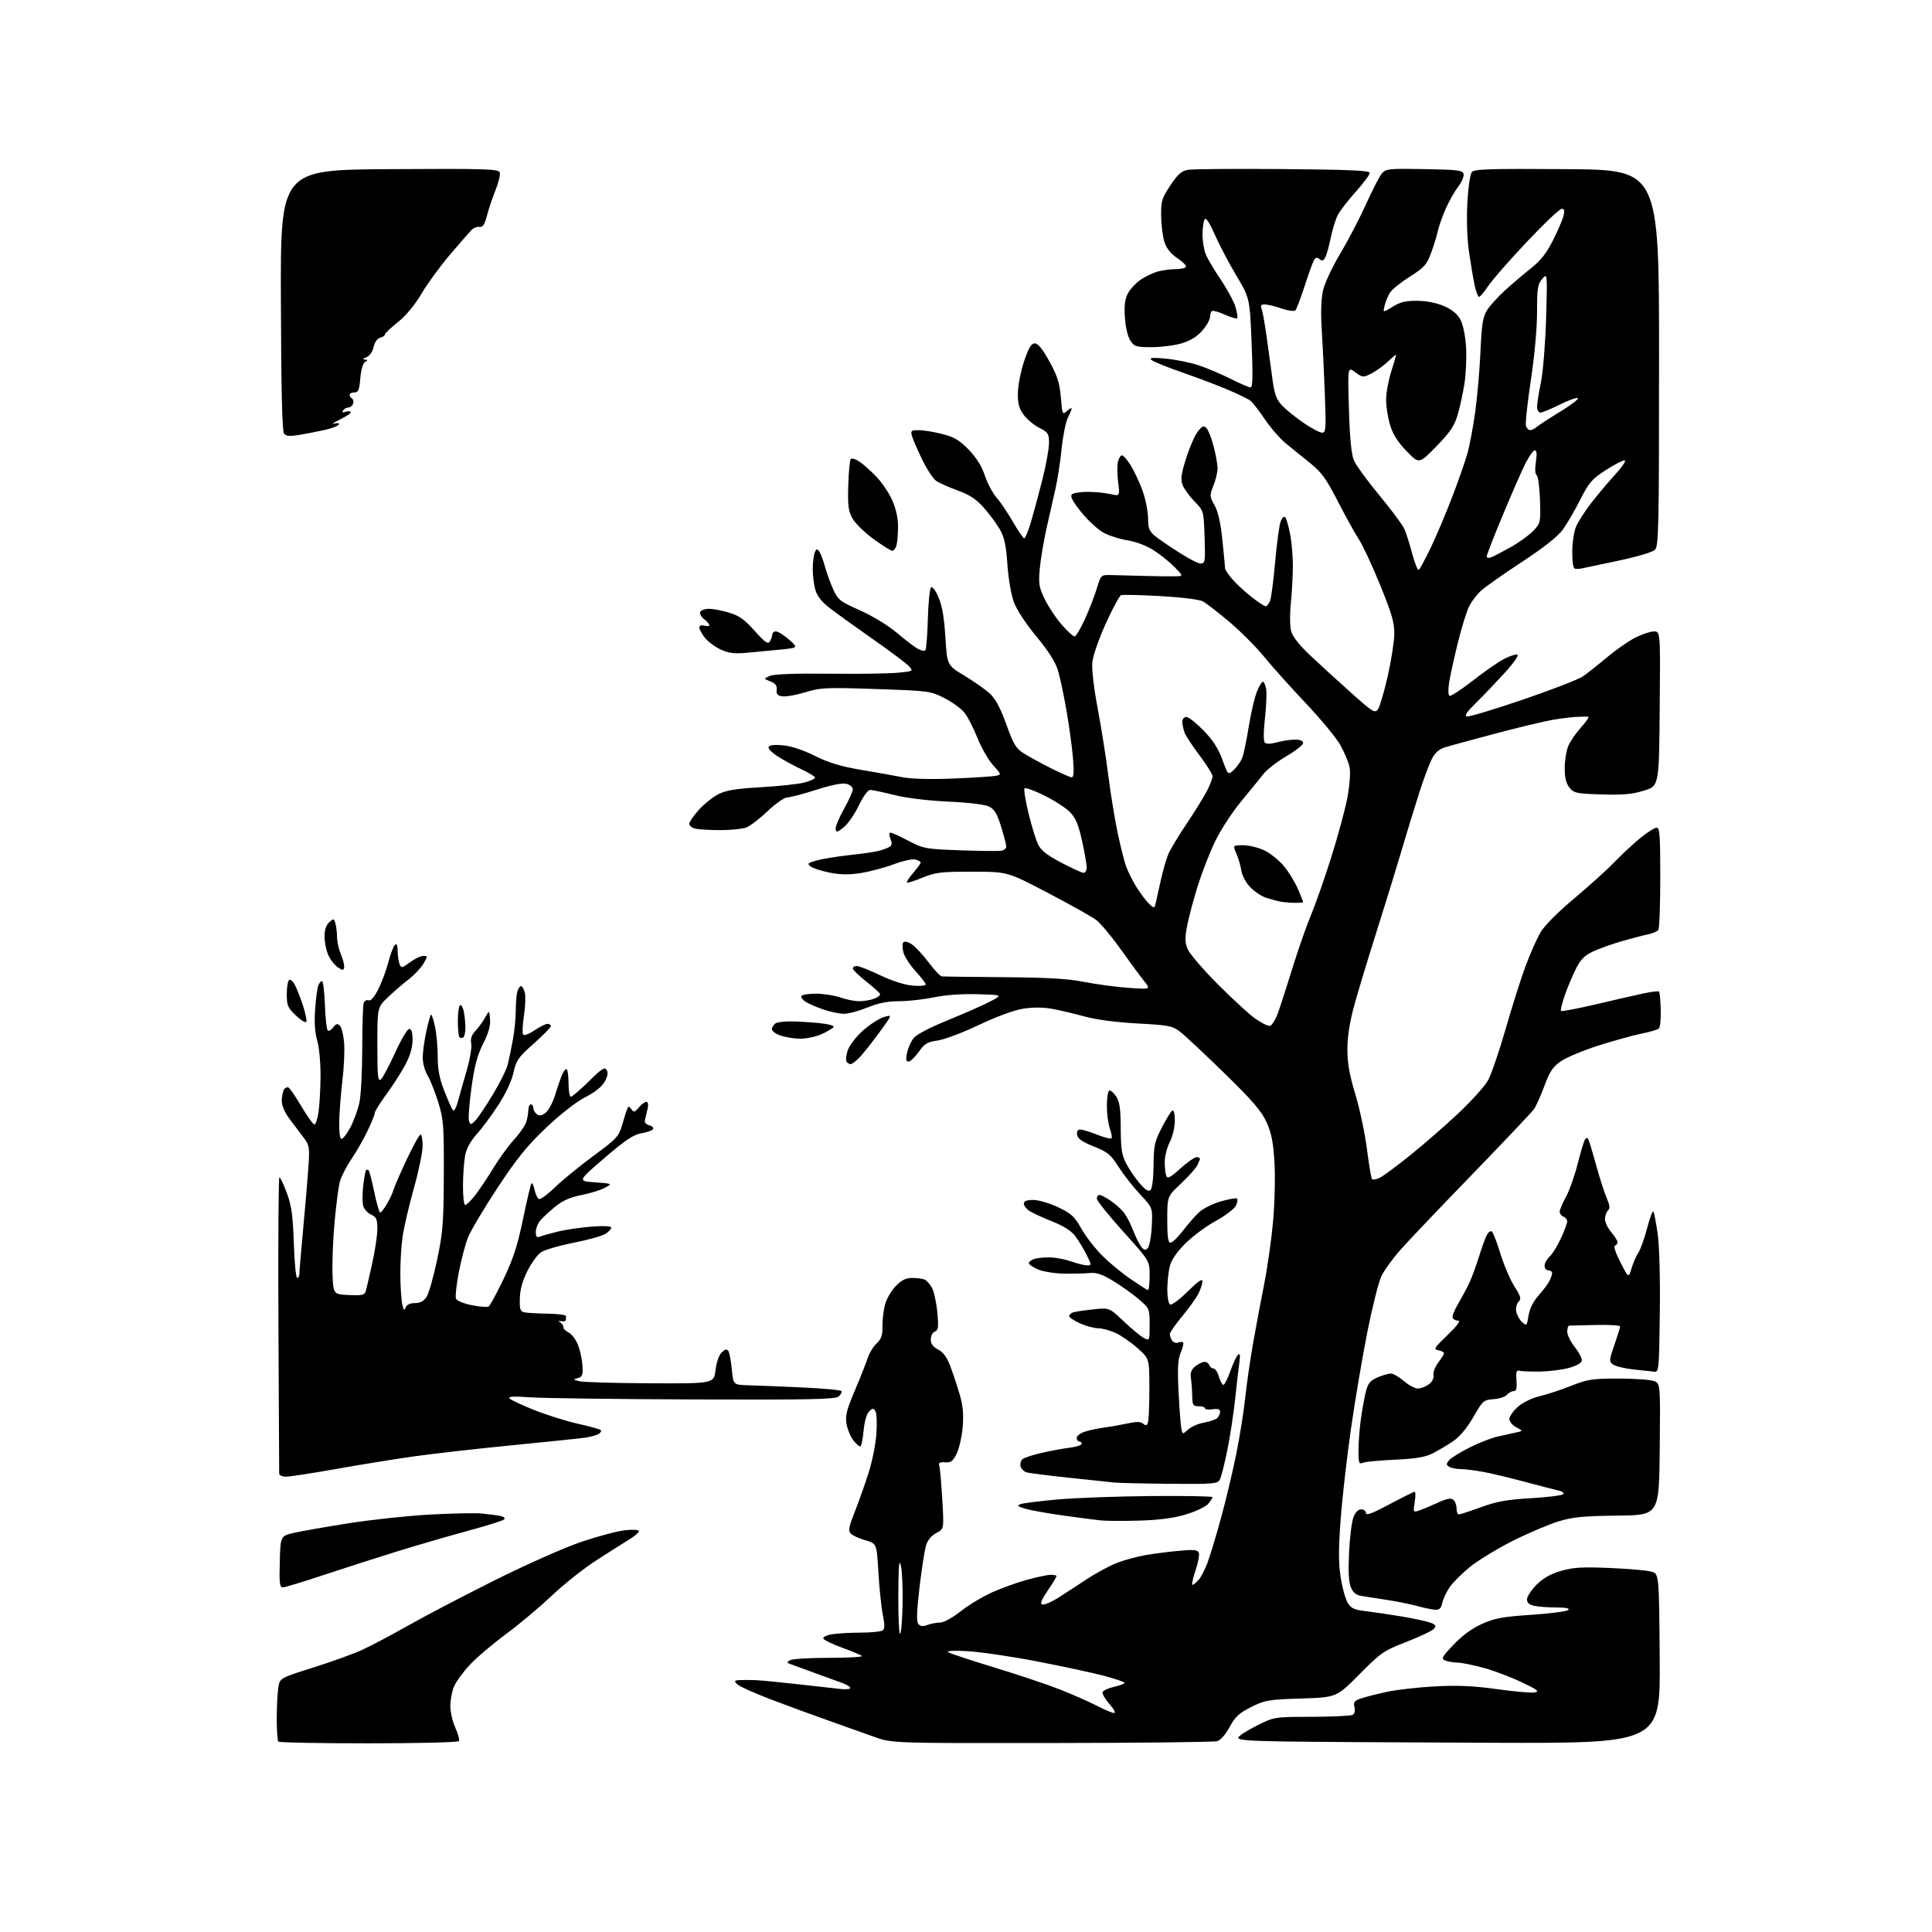 <?xml version="1.0" encoding="UTF-8" standalone="no"?>
<svg 
  version="1.1" 
  xmlns="http://www.w3.org/2000/svg" 
  xmlns:xlink="http://www.w3.org/1999/xlink" 
  xmlns:svg="http://www.w3.org/2000/svg"
  xmlns:rdf="http://www.w3.org/1999/02/22-rdf-syntax-ns#"
  xmlns:cc="http://creativecommons.org/ns#"
  xmlns:dc="http://purl.org/dc/elements/1.1/"
  viewBox="0 0 768 768"
  width="768"
  height="768"
>
<style>svg {background-color: white; }</style>"
<path stroke="none" fill="black" fill-rule="evenodd" d="M146.61,693.00C127.21,693.00 111.03,692.70 110.67,692.33C110.30,691.97 110.00,687.80 110.01,683.08C110.02,678.36 110.30,672.83 110.64,670.78C111.25,667.06 111.25,667.06 124.38,662.92C131.59,660.65 140.29,657.52 143.71,655.97C147.13,654.43 155.49,650.01 162.29,646.16C169.09,642.31 184.74,634.13 197.08,627.98C209.84,621.62 224.61,615.09 231.36,612.82C237.89,610.63 245.65,608.58 248.61,608.28C251.70,607.96 254.00,608.12 254.00,608.66C254.00,609.18 252.20,610.70 249.99,612.05C247.78,613.40 241.93,617.11 236.98,620.31C232.03,623.50 224.05,629.84 219.24,634.39C214.43,638.95 206.22,645.83 201.00,649.68C195.78,653.54 189.34,659.02 186.69,661.87C184.04,664.71 181.23,668.59 180.44,670.49C179.65,672.38 179.01,675.86 179.02,678.22C179.03,680.57 179.93,684.46 181.02,686.85C182.10,689.24 182.74,691.61 182.44,692.10C182.13,692.61 166.40,693.00 146.61,693.00zM418.00,692.88C354.50,692.96 354.50,692.96 347.50,690.42C343.65,689.03 335.55,686.14 329.50,684.01C323.45,681.88 313.13,678.10 306.57,675.60C300.00,673.10 293.94,670.37 293.10,669.53C291.73,668.16 291.82,667.99 294.04,667.86C295.39,667.78 298.30,667.80 300.50,667.89C302.70,667.99 310.35,668.73 317.50,669.54C324.65,670.35 332.19,671.19 334.25,671.41C336.31,671.63 338.00,671.45 338.00,671.00C338.00,670.56 336.76,669.74 335.25,669.18C333.74,668.63 328.68,666.78 324.00,665.08C319.32,663.37 314.84,661.73 314.03,661.43C312.73,660.96 312.73,660.78 314.03,659.96C314.84,659.45 321.76,659.02 329.42,659.02C337.07,659.01 343.01,658.68 342.61,658.28C342.22,657.88 338.68,656.40 334.76,654.98C330.84,653.56 327.47,651.92 327.28,651.34C327.08,650.75 328.63,649.99 330.71,649.65C332.80,649.30 337.88,649.01 342.00,649.00C346.12,648.98 350.07,648.61 350.76,648.17C351.74,647.55 351.78,646.17 350.94,641.94C350.34,638.95 349.55,631.34 349.18,625.04C348.50,613.58 348.50,613.58 344.04,612.29C341.58,611.58 338.97,610.40 338.23,609.66C337.11,608.54 337.37,607.11 339.81,600.91C341.41,596.83 343.87,589.90 345.27,585.50C346.68,581.10 348.07,574.12 348.38,570.00C348.68,565.88 348.51,561.83 348.00,561.00C347.18,559.68 346.88,559.69 345.45,561.12C344.48,562.09 343.61,565.19 343.28,568.87C342.97,572.24 342.37,575.00 341.93,575.00C341.50,575.00 340.25,573.86 339.16,572.47C338.06,571.08 336.87,568.18 336.50,566.03C335.96,562.80 336.54,560.47 339.79,552.81C341.96,547.69 344.26,541.88 344.90,539.90C345.54,537.92 347.14,535.27 348.47,534.03C350.38,532.24 350.87,530.79 350.80,527.13C350.76,524.58 351.23,520.68 351.85,518.46C352.46,516.23 354.38,512.97 356.10,511.21C358.38,508.88 360.14,508.00 362.54,508.00C364.35,508.00 366.56,508.28 367.46,508.62C368.35,508.96 369.73,510.50 370.52,512.04C371.32,513.59 372.26,517.96 372.61,521.77C373.16,527.62 373.01,528.78 371.63,529.31C370.72,529.66 370.00,531.05 370.00,532.44C370.00,534.20 370.87,535.40 372.92,536.46C375.00,537.53 376.43,539.52 377.85,543.32C378.95,546.26 380.61,551.31 381.55,554.53C382.78,558.76 383.10,562.31 382.68,567.26C382.37,571.03 381.29,575.78 380.30,577.81C378.81,580.87 378.02,581.47 375.70,581.30C373.49,581.15 373.01,581.47 373.40,582.80C373.67,583.74 374.20,589.75 374.58,596.16C375.26,607.81 375.26,607.81 372.21,609.39C370.32,610.37 368.78,612.20 368.14,614.23C367.58,616.03 366.41,623.52 365.54,630.87C364.39,640.63 364.26,644.60 365.06,645.57C365.85,646.53 366.84,646.63 368.64,645.95C370.01,645.43 372.26,645.00 373.65,645.00C375.12,645.00 378.54,643.14 381.83,640.55C384.95,638.10 390.50,634.74 394.17,633.07C397.84,631.41 404.14,629.14 408.15,628.02C412.17,626.91 416.48,626.00 417.73,626.00C418.98,626.00 420.00,626.24 420.00,626.54C420.00,626.84 418.42,629.42 416.48,632.29C413.86,636.17 413.33,637.58 414.41,637.81C415.20,637.98 417.80,636.91 420.18,635.43C422.55,633.95 427.74,630.58 431.70,627.96C435.65,625.33 441.32,622.27 444.29,621.16C447.26,620.05 452.35,618.69 455.59,618.14C458.84,617.58 464.76,616.83 468.74,616.46C474.63,615.92 476.09,616.07 476.55,617.27C476.86,618.08 476.26,621.27 475.21,624.37C474.17,627.47 473.62,630.00 474.00,630.00C474.38,630.00 475.46,629.15 476.40,628.11C477.34,627.07 478.94,624.04 479.95,621.36C480.96,618.69 483.39,610.65 485.35,603.50C487.31,596.35 490.05,584.88 491.43,578.00C492.81,571.12 494.42,561.00 495.01,555.50C495.60,550.00 497.00,540.33 498.11,534.00C499.22,527.67 501.21,517.10 502.52,510.50C503.83,503.90 505.43,492.65 506.07,485.50C506.72,478.35 506.96,467.82 506.62,462.09C506.14,454.02 505.43,450.42 503.47,446.09C501.47,441.68 497.93,437.56 486.72,426.62C478.90,418.99 470.98,411.58 469.13,410.16C466.04,407.79 464.65,407.52 452.13,406.84C443.54,406.37 435.73,405.33 431.00,404.03C426.88,402.89 421.03,401.52 418.02,400.99C414.52,400.38 410.39,400.38 406.60,400.99C403.05,401.56 395.98,404.17 389.08,407.46C382.71,410.49 375.35,413.27 372.71,413.63C368.64,414.18 367.52,414.85 365.21,418.12C363.72,420.23 361.90,421.97 361.17,421.98C360.20,421.99 360.02,421.12 360.50,418.75C360.86,416.96 361.95,414.38 362.92,413.00C364.12,411.31 368.72,408.85 377.09,405.42C383.92,402.63 391.52,399.25 394.00,397.92C398.50,395.50 398.50,395.50 388.58,395.21C382.43,395.03 375.84,395.51 371.22,396.46C367.13,397.31 360.90,398.00 357.37,398.00C352.84,398.00 349.16,398.73 344.81,400.50C341.42,401.88 337.24,403.00 335.51,403.00C333.77,403.00 330.14,402.25 327.43,401.34C324.72,400.42 321.49,399.02 320.26,398.23C319.03,397.43 318.26,396.38 318.57,395.89C318.87,395.40 321.51,395.00 324.43,395.00C327.36,395.00 331.66,395.68 334.00,396.50C336.34,397.33 339.74,398.00 341.56,398.00C343.38,398.00 346.06,397.55 347.52,396.99C348.97,396.44 350.01,395.59 349.83,395.10C349.65,394.62 347.14,392.36 344.25,390.09C341.36,387.81 339.00,385.51 339.00,384.98C339.00,384.44 339.72,384.00 340.60,384.00C341.47,384.00 345.64,385.65 349.85,387.66C354.52,389.90 359.54,391.51 362.75,391.79C365.64,392.04 368.00,391.85 368.00,391.37C368.00,390.89 366.20,388.53 363.99,386.12C361.79,383.71 359.60,380.33 359.13,378.62C358.66,376.90 358.64,375.10 359.09,374.60C359.56,374.08 360.96,374.40 362.42,375.35C363.81,376.26 366.81,379.48 369.09,382.50C371.37,385.53 373.75,388.06 374.37,388.13C374.99,388.21 386.07,388.35 399.00,388.45C416.50,388.58 424.67,389.06 431.00,390.33C435.68,391.26 443.55,392.32 448.50,392.68C457.50,393.33 457.50,393.33 454.74,389.91C453.23,388.04 449.03,382.33 445.41,377.24C441.79,372.14 437.41,366.92 435.67,365.64C433.92,364.35 425.30,359.52 416.50,354.91C400.50,346.52 400.50,346.52 386.50,346.51C374.02,346.50 371.87,346.76 366.71,348.88C363.53,350.19 360.74,351.07 360.51,350.84C360.27,350.61 361.41,348.86 363.04,346.96C364.67,345.06 366.00,343.21 366.00,342.87C366.00,342.52 365.04,341.98 363.87,341.68C362.69,341.37 358.82,342.22 355.25,343.56C351.68,344.90 345.85,346.46 342.29,347.03C337.63,347.78 334.18,347.74 329.93,346.91C326.69,346.27 323.26,345.18 322.30,344.48C320.76,343.35 321.00,343.09 324.54,342.07C326.72,341.44 332.47,340.49 337.32,339.96C342.18,339.43 347.35,338.71 348.82,338.36C350.30,338.01 352.27,337.33 353.22,336.84C354.58,336.15 354.74,335.45 353.99,333.48C353.39,331.91 353.40,331.00 354.01,331.00C354.54,331.00 357.76,332.46 361.16,334.25C367.12,337.37 367.91,337.51 381.93,338.02C389.94,338.30 397.29,338.37 398.25,338.15C399.21,337.94 400.00,337.19 400.00,336.49C400.00,335.79 399.08,332.24 397.96,328.61C396.39,323.52 395.31,321.70 393.21,320.64C391.56,319.81 385.24,319.03 377.00,318.65C368.83,318.28 360.34,317.24 355.50,316.03C351.10,314.93 346.80,314.02 345.93,314.01C345.00,314.00 343.20,316.45 341.45,320.11C339.84,323.47 337.17,327.36 335.51,328.76C333.00,330.87 332.45,331.03 332.18,329.68C332.01,328.79 333.47,325.19 335.43,321.69C337.39,318.18 339.00,314.61 339.00,313.76C339.00,312.91 337.85,311.93 336.45,311.58C334.83,311.17 330.46,312.04 324.44,313.97C319.23,315.64 314.05,317.00 312.91,317.00C311.78,317.00 308.28,319.45 305.15,322.44C302.01,325.43 298.19,328.36 296.66,328.94C295.12,329.52 290.41,329.99 286.18,329.99C281.96,329.98 277.49,329.70 276.25,329.37C275.01,329.04 274.00,328.18 274.00,327.46C274.00,326.75 275.69,324.28 277.75,321.98C279.81,319.68 283.30,316.87 285.50,315.74C288.61,314.14 292.40,313.52 302.55,312.93C309.73,312.52 317.49,311.68 319.80,311.05C322.11,310.43 324.00,309.57 324.00,309.13C324.00,308.70 321.67,307.25 318.81,305.92C315.96,304.59 311.66,302.26 309.26,300.74C306.69,299.11 305.18,297.52 305.58,296.86C306.02,296.16 308.18,295.95 311.49,296.29C314.62,296.61 319.61,298.29 323.97,300.49C329.37,303.20 334.11,304.63 342.37,306.04C348.49,307.07 355.98,308.41 359.00,309.00C362.34,309.65 370.19,309.84 379.00,309.48C386.98,309.15 394.55,308.67 395.83,308.40C398.15,307.92 398.14,307.90 394.77,304.17C392.90,302.10 390.13,297.28 388.60,293.46C387.08,289.63 384.80,285.14 383.53,283.47C382.27,281.81 378.65,279.14 375.49,277.54C369.84,274.68 369.32,274.61 348.19,273.90C328.36,273.23 326.14,273.33 320.26,275.15C316.75,276.23 312.66,276.98 311.19,276.81C309.06,276.56 308.55,276.03 308.74,274.22C308.92,272.55 308.26,271.66 306.24,270.87C303.50,269.79 303.50,269.79 306.00,268.69C307.63,267.97 315.83,267.66 329.50,267.81C341.05,267.94 353.35,267.77 356.83,267.43C363.05,266.83 363.12,266.79 361.36,264.85C360.38,263.76 353.98,258.96 347.15,254.19C340.31,249.41 332.56,243.82 329.91,241.77C326.51,239.13 324.80,236.93 324.06,234.27C323.48,232.20 323.04,228.47 323.08,226.00C323.11,223.53 323.47,220.67 323.87,219.65C324.46,218.16 324.79,218.06 325.62,219.15C326.19,219.89 327.19,222.53 327.86,225.00C328.53,227.47 330.01,231.59 331.16,234.15C333.11,238.49 333.81,239.04 341.87,242.63C346.90,244.87 353.03,248.61 356.56,251.59C359.89,254.41 363.64,257.27 364.89,257.94C366.15,258.61 367.47,258.86 367.84,258.50C368.20,258.14 368.65,252.59 368.83,246.17C369.01,239.75 369.56,234.08 370.06,233.57C370.60,233.01 371.78,234.50 373.02,237.32C374.49,240.64 375.30,245.27 375.80,253.23C376.50,264.47 376.50,264.47 383.50,268.67C387.35,270.99 391.91,274.22 393.64,275.86C395.78,277.89 397.82,281.76 400.06,288.02C402.88,295.89 403.86,297.52 406.97,299.48C408.97,300.74 413.83,303.40 417.78,305.39C421.72,307.37 425.45,309.00 426.06,309.00C426.83,309.00 426.97,306.66 426.52,301.25C426.16,296.99 425.01,288.55 423.96,282.50C422.91,276.45 421.38,269.25 420.55,266.50C419.52,263.11 416.79,258.79 412.03,253.07C407.95,248.18 404.20,242.48 403.08,239.48C401.96,236.49 400.86,230.14 400.46,224.40C399.94,216.79 399.25,213.58 397.49,210.50C396.23,208.30 393.38,204.43 391.15,201.90C388.12,198.46 385.51,196.73 380.80,195.01C377.33,193.75 373.49,192.05 372.25,191.24C371.01,190.43 368.45,186.56 366.56,182.63C364.67,178.71 362.84,174.49 362.50,173.25C361.93,171.24 362.22,171.00 365.22,171.00C367.07,171.00 371.26,171.68 374.54,172.52C379.35,173.74 381.39,174.95 385.09,178.77C388.15,181.94 390.28,185.34 391.48,189.01C392.48,192.03 394.57,195.97 396.13,197.77C397.69,199.56 400.65,203.95 402.70,207.52C404.75,211.08 406.76,214.00 407.17,214.00C407.58,214.00 408.81,210.96 409.90,207.25C410.99,203.54 413.04,195.92 414.44,190.32C415.85,184.72 417.00,178.32 417.00,176.09C417.00,172.39 416.66,171.87 413.08,170.04C410.93,168.94 408.12,166.57 406.83,164.77C405.01,162.21 404.53,160.30 404.63,156.00C404.70,152.97 405.83,147.35 407.13,143.50C408.93,138.20 409.95,136.50 411.36,136.50C412.63,136.50 414.46,138.77 417.16,143.68C420.33,149.45 421.22,152.24 421.70,157.95C422.27,164.78 422.36,164.98 424.15,163.37C425.17,162.44 426.00,162.01 426.00,162.39C426.00,162.78 425.32,164.41 424.50,166.01C423.67,167.60 422.55,173.22 422.00,178.48C421.46,183.74 420.36,190.85 419.57,194.28C418.78,197.70 417.18,204.78 416.01,210.00C414.85,215.22 413.63,222.52 413.31,226.20C412.79,232.11 413.03,233.54 415.37,238.32C416.83,241.30 419.85,245.83 422.10,248.37C424.34,250.92 426.61,253.00 427.15,253.00C427.69,253.00 429.52,249.96 431.21,246.25C432.91,242.54 435.05,237.03 435.97,234.00C437.63,228.52 437.65,228.50 441.57,228.59C443.73,228.64 449.77,228.79 455.00,228.94C460.23,229.08 465.83,229.15 467.45,229.10C470.39,229.00 470.39,229.00 466.95,225.44C465.05,223.49 461.32,220.49 458.65,218.78C455.72,216.90 451.58,215.32 448.18,214.78C445.08,214.30 440.76,212.91 438.57,211.70C436.38,210.49 432.43,206.82 429.79,203.55C426.45,199.40 425.32,197.28 426.05,196.55C426.63,195.97 429.44,195.51 432.30,195.51C435.16,195.52 439.23,195.92 441.34,196.39C445.18,197.26 445.18,197.26 444.47,191.65C444.09,188.56 444.06,184.90 444.41,183.52C444.75,182.13 445.47,181.00 446.01,181.00C446.54,181.00 448.04,182.69 449.33,184.75C450.63,186.81 452.72,191.20 453.98,194.50C455.25,197.83 456.32,202.95 456.38,206.00C456.50,211.50 456.50,211.50 465.81,217.75C470.94,221.19 476.04,224.00 477.16,224.00C479.08,224.00 479.17,223.49 478.84,213.55C478.50,203.09 478.50,203.09 474.81,199.30C472.78,197.21 470.65,194.26 470.08,192.74C469.25,190.53 469.54,188.39 471.52,182.12C472.89,177.80 474.96,173.05 476.14,171.55C477.91,169.30 478.49,169.07 479.59,170.17C480.31,170.90 481.60,174.18 482.45,177.46C483.30,180.74 484.00,184.67 484.00,186.19C484.00,187.71 483.26,190.80 482.36,193.06C480.79,196.98 480.81,197.32 482.80,200.86C484.22,203.38 485.22,207.85 485.94,214.89C486.52,220.57 487.00,225.58 487.00,226.03C487.00,226.48 488.22,228.29 489.71,230.06C491.20,231.83 494.61,235.02 497.30,237.14C499.98,239.26 502.60,241.00 503.11,241.00C503.63,241.00 504.43,239.99 504.90,238.75C505.36,237.51 506.27,230.52 506.91,223.21C507.56,215.90 508.53,208.74 509.08,207.29C509.64,205.81 510.43,205.07 510.90,205.59C511.35,206.09 512.23,209.16 512.86,212.42C513.49,215.67 513.97,221.52 513.94,225.42C513.90,229.31 513.53,235.88 513.11,240.00C512.68,244.16 512.75,249.00 513.25,250.88C513.84,253.06 516.51,256.47 520.83,260.54C524.50,264.01 531.77,270.65 536.99,275.30C545.84,283.21 546.56,283.65 547.79,281.89C548.51,280.85 550.25,274.94 551.65,268.75C553.05,262.56 554.22,255.03 554.26,252.00C554.31,247.51 553.27,243.92 548.61,232.50C545.47,224.80 541.69,216.70 540.23,214.50C538.76,212.30 535.03,205.55 531.92,199.50C527.25,190.38 525.37,187.76 520.89,184.16C517.93,181.78 513.59,178.27 511.26,176.37C508.92,174.47 505.13,170.12 502.82,166.71C500.51,163.29 497.92,159.95 497.06,159.28C496.20,158.61 492.12,156.63 488.00,154.88C483.88,153.13 475.61,150.00 469.64,147.94C463.66,145.87 458.26,143.66 457.64,143.03C456.79,142.18 458.26,142.07 463.50,142.57C467.35,142.94 473.15,144.11 476.39,145.18C479.63,146.24 485.35,148.66 489.11,150.56C492.87,152.45 496.47,154.00 497.11,154.00C497.97,154.00 498.08,149.46 497.53,136.25C496.80,118.51 496.80,118.51 491.44,109.50C488.49,104.55 484.64,97.22 482.87,93.21C480.72,88.31 479.40,86.34 478.85,87.21C478.40,87.92 478.02,90.65 478.02,93.28C478.01,95.91 478.62,99.51 479.38,101.28C480.14,103.05 482.82,107.55 485.35,111.28C487.87,115.01 490.48,119.85 491.13,122.04C491.78,124.22 492.09,126.24 491.81,126.52C491.53,126.81 489.34,126.16 486.94,125.09C484.55,124.01 482.23,123.36 481.79,123.63C481.36,123.90 481.00,124.98 481.00,126.02C481.00,127.07 479.61,129.52 477.91,131.45C475.84,133.81 473.13,135.48 469.72,136.49C466.93,137.32 461.58,138.00 457.84,138.00C451.60,138.00 450.91,137.79 449.31,135.35C448.28,133.78 447.41,130.06 447.16,126.17C446.85,121.36 447.18,118.82 448.40,116.57C449.31,114.88 451.55,112.48 453.38,111.22C455.21,109.97 458.23,108.51 460.10,107.97C461.96,107.44 465.15,107.00 467.18,107.00C469.22,107.00 471.13,106.60 471.42,106.12C471.72,105.64 470.22,104.09 468.08,102.67C465.49,100.96 463.76,98.82 462.91,96.30C462.21,94.21 461.61,89.54 461.57,85.91C461.51,79.92 461.84,78.82 465.23,73.71C468.17,69.28 469.64,67.98 472.23,67.51C474.03,67.19 491.02,67.05 510.00,67.21C536.81,67.44 544.50,67.78 544.50,68.75C544.50,69.44 541.98,72.82 538.90,76.27C535.81,79.71 532.60,83.88 531.76,85.52C530.92,87.16 529.68,91.20 529.00,94.50C528.33,97.80 527.35,101.32 526.82,102.31C526.08,103.71 525.55,103.87 524.50,103.00C523.45,102.13 522.92,102.29 522.20,103.69C521.69,104.68 520.03,109.33 518.51,114.00C516.99,118.67 515.39,122.89 514.95,123.37C514.51,123.86 512.07,123.53 509.40,122.62C506.78,121.73 503.78,121.00 502.71,121.00C501.27,121.00 500.97,121.44 501.50,122.75C501.90,123.71 502.84,129.00 503.60,134.50C504.36,140.00 505.40,147.59 505.91,151.37C506.65,156.77 507.45,158.87 509.67,161.22C511.23,162.86 515.06,165.96 518.20,168.11C521.33,170.25 524.64,172.00 525.56,172.00C527.09,172.00 527.18,170.55 526.63,156.25C526.30,147.59 525.74,136.05 525.39,130.60C524.98,124.36 525.18,118.79 525.91,115.51C526.55,112.63 529.58,106.14 532.71,100.91C535.81,95.74 540.44,86.86 543.00,81.20C545.55,75.53 548.41,70.01 549.34,68.92C550.90,67.09 552.14,66.97 566.25,67.22C579.75,67.47 581.51,67.70 581.81,69.23C581.99,70.18 581.00,72.45 579.60,74.28C578.21,76.11 575.98,80.05 574.66,83.05C573.34,86.05 571.92,90.08 571.51,92.00C571.09,93.92 569.89,97.84 568.83,100.69C567.14,105.23 566.09,106.40 560.47,109.94C556.94,112.18 553.39,115.01 552.59,116.25C551.79,117.49 550.81,119.82 550.42,121.43C549.69,124.35 549.69,124.35 553.60,121.93C556.65,120.03 558.80,119.52 563.50,119.58C567.27,119.63 571.24,120.44 574.18,121.74C577.34,123.15 579.42,124.91 580.60,127.16C581.61,129.11 582.52,133.63 582.78,138.01C583.03,142.14 582.74,148.66 582.14,152.51C581.54,156.35 580.32,161.96 579.42,164.98C578.12,169.34 576.39,171.89 570.95,177.47C564.11,184.49 564.11,184.49 559.11,179.31C555.57,175.63 553.66,172.60 552.56,168.88C551.70,166.00 551.00,161.51 551.00,158.91C551.00,156.31 551.89,151.33 552.99,147.84C554.08,144.35 554.98,141.30 554.99,141.05C554.99,140.81 553.54,142.00 551.75,143.69C549.96,145.39 546.98,147.54 545.12,148.48C541.85,150.13 541.65,150.12 538.73,147.96C535.72,145.73 535.72,145.73 536.22,162.61C536.57,174.31 537.18,180.58 538.21,183.00C539.02,184.93 543.61,191.22 548.40,197.00C553.19,202.78 557.68,208.85 558.37,210.50C559.06,212.15 560.43,216.53 561.42,220.24C562.41,223.95 563.56,226.77 563.97,226.52C564.39,226.26 566.52,222.33 568.72,217.78C570.91,213.22 574.77,204.10 577.29,197.50C579.82,190.90 582.56,183.03 583.39,180.00C584.22,176.97 585.57,169.78 586.39,164.00C587.21,158.22 588.15,147.44 588.49,140.04C588.98,129.04 589.46,125.99 591.09,123.35C592.19,121.57 595.48,117.95 598.39,115.31C601.31,112.66 605.98,108.70 608.77,106.50C612.44,103.60 614.81,100.57 617.35,95.50C619.29,91.65 621.17,87.26 621.54,85.75C622.04,83.71 621.84,83.00 620.78,83.00C619.99,83.00 613.72,88.96 606.84,96.25C599.96,103.54 593.08,111.41 591.54,113.75C590.00,116.09 588.38,118.00 587.95,118.00C587.52,118.00 586.71,115.86 586.16,113.25C585.61,110.64 584.61,104.71 583.94,100.08C583.21,95.03 582.95,87.28 583.29,80.76C583.62,74.61 584.39,69.23 585.07,68.42C586.08,67.20 591.96,67.02 622.88,67.24C659.50,67.50 659.50,67.50 659.50,142.21C659.50,209.79 659.34,217.08 657.88,218.55C656.94,219.49 650.61,221.36 642.88,222.98C635.52,224.52 629.05,225.89 628.50,226.01C627.95,226.14 626.94,226.18 626.25,226.12C625.39,226.04 625.00,223.96 625.00,219.47C625.00,215.88 625.66,211.37 626.46,209.45C627.26,207.53 629.95,203.31 632.44,200.08C634.92,196.85 639.26,191.69 642.08,188.61C644.99,185.41 646.58,183.00 645.76,183.00C644.96,183.00 641.56,184.78 638.19,186.96C632.80,190.44 631.60,191.84 628.13,198.71C625.96,202.99 622.84,208.35 621.19,210.61C619.24,213.28 613.54,217.77 604.85,223.47C597.51,228.29 590.22,233.42 588.66,234.87C587.10,236.32 585.01,239.07 584.02,241.00C583.03,242.93 581.00,249.45 579.52,255.50C578.03,261.55 576.47,268.65 576.05,271.28C575.63,273.91 575.68,276.30 576.16,276.60C576.64,276.90 580.79,274.21 585.37,270.63C589.95,267.05 595.56,263.15 597.83,261.97C600.10,260.79 602.51,260.00 603.17,260.22C603.88,260.46 601.72,263.55 598.06,267.57C594.57,271.38 589.44,276.75 586.65,279.49C582.93,283.15 582.01,284.57 583.20,284.80C584.09,284.97 594.12,281.95 605.47,278.08C616.83,274.21 627.56,270.05 629.31,268.82C631.07,267.60 635.35,264.20 638.84,261.27C642.33,258.34 647.38,254.83 650.06,253.47C652.74,252.11 656.08,251.00 657.48,251.00C660.03,251.00 660.03,251.00 659.76,281.71C659.50,312.42 659.50,312.42 653.50,314.28C648.81,315.74 645.14,316.07 636.65,315.80C626.68,315.49 625.64,315.27 623.90,313.12C622.56,311.46 622.00,309.19 622.00,305.36C622.00,302.38 622.63,298.42 623.40,296.58C624.17,294.73 626.48,291.37 628.52,289.11C630.56,286.85 631.84,284.95 631.37,284.90C630.89,284.84 628.92,284.87 627.00,284.95C625.08,285.03 620.80,285.55 617.50,286.09C614.20,286.64 603.85,289.11 594.50,291.59C585.15,294.06 576.03,296.56 574.23,297.13C571.99,297.84 570.37,299.33 569.11,301.84C568.09,303.85 565.89,309.77 564.21,315.00C562.53,320.23 559.29,330.80 557.02,338.50C554.74,346.20 550.24,360.82 547.00,371.00C543.77,381.18 539.89,394.00 538.38,399.50C536.54,406.20 535.63,411.97 535.61,417.00C535.60,422.60 536.40,427.16 538.77,435.00C540.52,440.77 542.60,450.60 543.39,456.83C544.18,463.06 545.09,468.42 545.41,468.74C545.73,469.06 547.06,468.84 548.36,468.25C549.66,467.65 555.17,463.59 560.61,459.21C566.05,454.83 574.68,447.31 579.78,442.50C584.88,437.69 590.12,431.90 591.42,429.63C592.72,427.36 595.88,418.17 598.46,409.20C601.03,400.24 604.63,388.89 606.45,383.99C608.27,379.09 610.94,373.08 612.37,370.64C613.93,367.97 619.29,362.58 625.74,357.18C631.66,352.22 638.98,345.60 642.00,342.47C645.02,339.34 649.68,335.03 652.34,332.89C655.00,330.75 657.81,329.00 658.59,329.00C659.76,329.00 660.00,332.41 659.98,348.75C659.98,359.61 659.64,369.01 659.23,369.62C658.83,370.24 656.92,371.07 655.00,371.46C653.08,371.85 648.35,373.08 644.50,374.20C640.65,375.32 635.56,377.14 633.20,378.25C629.96,379.77 628.31,381.43 626.52,384.97C625.21,387.55 623.21,392.30 622.08,395.51C620.95,398.73 620.25,401.59 620.53,401.86C620.81,402.14 626.99,400.97 634.27,399.26C641.54,397.55 650.09,395.59 653.26,394.91C656.42,394.23 659.23,393.90 659.50,394.17C659.77,394.44 660.07,397.67 660.17,401.35C660.28,405.03 659.94,408.41 659.43,408.86C658.92,409.31 655.80,410.23 652.50,410.89C649.20,411.55 641.55,413.67 635.50,415.59C629.45,417.52 622.71,420.32 620.52,421.83C617.30,424.05 616.06,425.89 613.94,431.62C612.51,435.50 610.64,439.67 609.79,440.89C608.94,442.10 597.90,453.76 585.27,466.80C572.63,479.83 559.78,493.34 556.71,496.81C553.64,500.28 550.22,505.00 549.12,507.31C548.02,509.61 545.51,519.60 543.54,529.50C541.57,539.40 538.64,556.73 537.02,568.00C535.40,579.27 533.56,595.49 532.93,604.03C532.06,615.70 532.06,621.39 532.92,626.93C533.55,630.98 534.80,635.54 535.69,637.06C537.06,639.37 538.22,639.91 542.91,640.46C545.98,640.82 552.45,641.78 557.28,642.59C562.11,643.41 567.22,644.51 568.64,645.05C570.72,645.84 570.99,646.31 570.04,647.45C569.39,648.23 564.50,650.56 559.18,652.63C550.02,656.18 549.01,656.88 540.39,665.56C531.28,674.73 531.28,674.73 517.27,675.18C504.22,675.60 502.84,675.83 497.37,678.56C492.55,680.97 491.02,682.40 488.80,686.50C487.17,689.53 485.20,691.76 483.80,692.15C482.54,692.51 452.93,692.84 418.00,692.88zM593.26,692.78C556.54,692.65 518.70,692.42 509.17,692.25C496.08,692.03 491.94,691.65 492.21,690.73C492.41,690.05 495.70,687.92 499.52,686.00C506.46,682.50 506.46,682.50 521.49,682.46C529.76,682.43 537.08,682.07 537.76,681.65C538.49,681.20 538.76,679.91 538.42,678.54C537.93,676.57 538.36,676.04 541.21,675.10C543.06,674.48 547.71,673.31 551.54,672.49C555.37,671.67 563.92,670.71 570.54,670.36C579.50,669.88 585.75,670.16 595.05,671.46C601.91,672.42 608.65,673.01 610.02,672.77C612.09,672.42 611.26,671.75 604.93,668.73C600.77,666.74 594.03,664.18 589.95,663.05C585.88,661.92 581.18,660.97 579.52,660.93C577.86,660.89 575.62,660.51 574.54,660.09C572.77,659.40 573.08,658.79 577.82,653.79C581.26,650.14 585.13,647.32 589.11,645.53C594.19,643.25 597.33,642.67 608.78,641.91C616.27,641.41 622.85,640.55 623.40,640.00C624.07,639.33 622.55,639.00 618.83,639.00C615.76,639.00 611.84,638.72 610.12,638.38C607.88,637.93 607.00,637.19 607.00,635.76C607.00,634.66 608.71,632.06 610.79,629.97C613.44,627.33 616.39,625.65 620.51,624.46C625.34,623.05 628.89,622.84 639.96,623.30C647.41,623.61 654.85,624.27 656.50,624.76C659.50,625.64 659.50,625.64 659.76,659.32C660.03,693.00 660.03,693.00 593.26,692.78zM442.85,680.95C443.63,680.98 442.87,679.48 441.05,677.41C439.32,675.43 438.06,673.29 438.27,672.66C438.47,672.02 440.52,671.08 442.82,670.56C445.12,670.04 447.00,669.32 447.00,668.96C447.00,668.60 443.29,667.32 438.75,666.13C434.21,664.93 422.18,662.35 412.00,660.39C401.82,658.43 389.45,656.62 384.50,656.36C378.74,656.06 376.04,656.22 377.00,656.82C377.82,657.33 386.15,660.07 395.50,662.92C404.85,665.77 416.55,669.70 421.50,671.66C426.45,673.62 432.98,676.50 436.00,678.06C439.02,679.63 442.11,680.93 442.85,680.95zM358.78,638.30C358.93,631.77 358.64,624.65 358.13,622.47C357.41,619.41 357.18,621.95 357.10,633.58C357.05,641.88 357.34,649.01 357.75,649.42C358.16,649.83 358.63,644.83 358.78,638.30zM570.62,639.91C569.46,639.86 566.29,639.22 563.60,638.48C560.90,637.73 555.50,636.63 551.60,636.03C547.69,635.43 543.09,634.71 541.36,634.44C539.05,634.08 537.90,633.16 536.98,630.96C536.14,628.91 535.91,624.58 536.26,617.23C536.54,611.33 537.32,605.04 537.98,603.25C538.77,601.15 539.87,600.00 541.10,600.00C542.14,600.00 543.00,600.67 543.00,601.49C543.00,602.55 545.64,601.56 552.33,597.99C557.47,595.24 561.97,593.00 562.35,593.00C562.72,593.00 562.73,594.85 562.37,597.11C561.73,601.06 561.80,601.20 564.00,600.50C565.26,600.10 568.57,598.72 571.35,597.43C575.06,595.71 576.75,595.37 577.70,596.17C578.42,596.76 579.00,598.31 579.00,599.62C579.00,600.93 579.42,602.00 579.93,602.00C580.44,602.00 584.38,600.71 588.68,599.14C594.88,596.87 598.99,596.12 608.50,595.56C615.10,595.17 620.90,594.46 621.39,593.98C621.91,593.48 621.06,592.84 619.39,592.47C617.80,592.12 611.77,590.56 606.00,589.01C600.23,587.45 592.83,585.69 589.57,585.09C586.30,584.49 582.25,583.99 580.57,583.98C578.88,583.98 576.85,583.56 576.06,583.06C574.84,582.29 574.83,581.91 576.01,580.49C576.76,579.58 580.40,577.31 584.09,575.46C587.77,573.60 592.75,571.64 595.14,571.10C597.54,570.56 600.85,569.83 602.50,569.47C605.50,568.83 605.50,568.83 602.75,567.38C601.24,566.59 600.00,565.10 600.00,564.07C600.00,563.05 601.53,560.87 603.39,559.23C605.39,557.48 608.98,555.73 612.14,554.98C615.09,554.28 620.72,552.42 624.67,550.85C631.09,548.30 633.02,548.00 643.35,548.00C649.69,548.00 656.03,548.44 657.45,548.98C660.03,549.96 660.03,549.96 659.77,576.13C659.50,602.30 659.50,602.30 643.00,602.48C629.37,602.63 625.28,603.03 619.50,604.79C615.65,605.97 607.53,609.42 601.45,612.46C595.38,615.51 587.74,620.15 584.47,622.77C581.21,625.40 577.49,629.11 576.20,631.03C574.91,632.94 573.61,635.74 573.30,637.25C572.90,639.26 572.18,639.98 570.62,639.91zM112.43,631.00C111.18,631.00 110.98,629.32 111.22,620.77C111.50,610.54 111.50,610.54 117.00,609.30C120.03,608.62 129.76,606.91 138.62,605.52C147.49,604.12 161.89,602.58 170.62,602.08C179.36,601.59 188.75,601.39 191.50,601.65C194.25,601.91 197.58,602.34 198.89,602.61C200.30,602.90 200.92,603.48 200.39,604.00C199.90,604.49 193.43,606.53 186.00,608.53C178.57,610.54 165.97,614.20 158.00,616.67C150.03,619.13 136.85,623.37 128.72,626.07C120.58,628.78 113.26,631.00 112.43,631.00zM453.00,604.46C446.68,604.65 439.70,604.62 437.50,604.38C435.30,604.15 428.55,603.27 422.50,602.43C416.45,601.58 409.77,600.38 407.65,599.76C404.48,598.82 404.13,598.49 405.71,597.91C406.77,597.52 413.45,596.68 420.57,596.05C427.68,595.42 444.41,594.81 457.75,594.70C471.09,594.59 482.00,594.79 482.00,595.14C482.00,595.49 481.21,596.70 480.25,597.82C479.29,598.95 475.35,600.82 471.50,601.99C466.63,603.46 461.01,604.21 453.00,604.46zM465.21,589.84C454.92,589.75 444.93,589.52 443.00,589.33C441.07,589.14 432.98,588.29 425.00,587.43C417.02,586.58 409.53,585.64 408.34,585.35C407.16,585.07 405.97,583.99 405.70,582.95C405.43,581.92 405.77,580.60 406.46,580.03C407.15,579.46 410.59,578.33 414.11,577.53C417.62,576.73 422.64,575.80 425.25,575.48C427.86,575.15 430.00,574.46 430.00,573.94C430.00,573.42 429.55,573.00 429.00,573.00C428.45,573.00 428.00,572.36 428.00,571.58C428.00,570.80 429.46,569.68 431.25,569.11C433.04,568.53 436.52,567.79 439.00,567.46C441.48,567.14 445.65,566.40 448.27,565.83C451.77,565.07 453.42,565.10 454.44,565.95C455.53,566.86 455.95,566.72 456.36,565.30C456.65,564.31 456.89,558.23 456.89,551.78C456.88,540.07 456.88,540.07 452.19,535.90C449.61,533.61 445.70,530.90 443.50,529.89C441.30,528.87 438.15,528.02 436.50,528.00C434.85,527.98 431.59,527.09 429.25,526.03C426.91,524.97 425.00,523.66 425.00,523.12C425.00,522.58 425.79,521.91 426.75,521.64C427.71,521.37 431.30,520.84 434.72,520.48C440.95,519.81 440.95,519.81 446.72,525.27C449.90,528.27 453.51,531.26 454.75,531.90C456.97,533.06 457.00,532.99 457.00,526.61C457.00,520.26 456.93,520.10 452.75,516.51C450.41,514.50 445.85,511.24 442.61,509.27C438.08,506.51 435.89,505.77 433.11,506.04C431.12,506.24 426.55,506.35 422.94,506.29C419.33,506.23 414.72,505.49 412.69,504.64C410.66,503.80 409.00,502.66 409.00,502.12C409.00,501.58 409.98,500.82 411.18,500.44C412.37,500.06 415.19,499.79 417.43,499.84C419.68,499.88 423.48,500.61 425.88,501.46C428.29,502.31 431.10,503.00 432.15,503.00C433.97,503.00 433.96,502.84 431.91,498.75C430.73,496.41 428.72,493.09 427.43,491.37C425.87,489.30 422.81,487.34 418.29,485.55C414.56,484.06 410.49,482.20 409.25,481.40C408.01,480.61 407.00,479.29 407.00,478.48C407.00,477.44 408.11,477.00 410.75,477.00C412.81,477.00 417.24,478.30 420.59,479.88C425.85,482.37 427.11,483.53 429.89,488.45C431.65,491.58 435.46,496.47 438.34,499.32C441.23,502.17 446.26,506.30 449.52,508.50C452.78,510.70 455.80,512.65 456.23,512.83C456.65,513.02 457.00,510.47 457.00,507.18C457.00,501.20 457.00,501.20 446.50,489.57C440.73,483.18 436.00,477.28 436.00,476.47C436.00,475.66 436.47,475.00 437.05,475.00C437.63,475.00 439.64,476.04 441.51,477.32C443.39,478.59 445.77,480.73 446.81,482.07C447.84,483.40 449.46,486.52 450.40,489.00C451.34,491.48 452.77,494.38 453.56,495.45C454.70,496.99 455.26,497.14 456.24,496.16C456.91,495.49 457.63,491.60 457.84,487.52C458.21,480.11 458.21,480.11 453.23,474.80C450.49,471.89 446.64,466.97 444.67,463.88C441.53,458.93 440.34,457.95 434.80,455.74C430.18,453.89 428.41,452.66 428.18,451.11C427.97,449.74 428.40,449.00 429.39,449.00C430.24,449.00 433.25,449.92 436.09,451.04C438.93,452.16 441.51,452.82 441.82,452.51C442.13,452.20 441.85,450.47 441.19,448.65C440.54,446.84 440.00,442.83 440.00,439.74C440.00,436.65 440.40,433.87 440.89,433.57C441.38,433.26 442.61,434.25 443.62,435.76C445.08,437.94 445.46,440.53 445.51,448.50C445.55,456.83 445.93,459.20 447.79,462.72C449.01,465.04 451.43,468.56 453.15,470.52C455.44,473.13 456.60,473.80 457.40,473.00C458.02,472.38 458.53,468.12 458.56,463.20C458.61,455.46 458.97,453.82 461.79,448.32C463.53,444.93 465.42,441.86 465.98,441.51C466.62,441.12 467.00,442.60 467.00,445.48C467.00,448.11 466.14,451.76 465.00,454.00C463.90,456.16 463.00,459.70 463.00,461.88C463.00,464.06 463.27,466.55 463.61,467.42C464.09,468.68 465.22,468.09 469.21,464.50C471.97,462.02 474.84,460.00 475.61,460.00C476.37,460.00 477.00,460.25 477.00,460.57C477.00,460.88 476.50,462.11 475.89,463.32C475.27,464.52 472.35,467.78 469.39,470.56C464.00,475.62 464.00,475.62 464.00,484.81C464.00,491.66 464.33,494.00 465.29,494.00C466.01,494.00 468.22,491.86 470.22,489.25C472.22,486.64 475.12,483.31 476.67,481.86C478.23,480.41 482.14,478.47 485.36,477.55C488.58,476.63 491.46,476.13 491.77,476.44C492.08,476.74 491.86,478.01 491.29,479.26C490.73,480.50 487.10,483.25 483.24,485.37C479.38,487.49 473.88,491.58 471.04,494.46C467.53,498.01 465.56,500.97 464.95,503.60C464.45,505.75 464.04,509.84 464.02,512.69C464.01,515.55 464.49,518.19 465.10,518.56C465.71,518.94 468.82,516.65 472.10,513.40C476.21,509.34 478.00,508.10 478.00,509.33C478.00,510.30 477.26,512.54 476.36,514.30C475.46,516.06 472.53,520.13 469.86,523.34C467.19,526.55 465.01,529.70 465.02,530.34C465.02,530.98 465.43,532.13 465.91,532.90C466.40,533.66 467.47,534.03 468.30,533.71C469.13,533.40 470.04,533.37 470.32,533.65C470.60,533.93 470.17,535.75 469.36,537.68C468.21,540.43 468.02,543.84 468.50,553.35C468.84,560.03 469.34,566.57 469.61,567.88C470.10,570.25 470.10,570.25 472.30,568.25C473.51,567.15 476.30,565.93 478.50,565.53C480.70,565.14 483.06,564.36 483.75,563.79C484.44,563.22 485.00,562.08 485.00,561.26C485.00,560.18 484.19,559.89 482.00,560.21C480.35,560.46 479.00,560.28 479.00,559.83C479.00,559.37 477.88,559.00 476.50,559.00C474.24,559.00 473.99,558.59 473.92,554.75C473.87,552.41 473.63,549.27 473.39,547.77C473.08,545.88 473.55,544.51 474.92,543.33C476.02,542.40 477.64,541.52 478.52,541.39C479.40,541.26 480.37,541.80 480.67,542.58C480.97,543.36 481.75,544.00 482.40,544.00C483.05,544.00 484.02,545.46 484.54,547.25C485.07,549.04 485.87,550.50 486.33,550.50C486.78,550.50 488.02,548.05 489.07,545.06C490.12,542.06 491.49,539.14 492.11,538.56C492.94,537.78 493.07,538.69 492.62,542.00C492.28,544.48 491.53,551.00 490.95,556.50C490.36,562.00 488.99,570.96 487.89,576.41C486.79,581.87 485.45,587.15 484.91,588.16C484.01,589.85 482.44,589.99 465.21,589.84zM113.75,587.00C112.23,587.00 110.99,586.44 110.98,585.75C110.97,585.06 110.83,558.29 110.68,526.25C110.53,494.21 110.70,468.00 111.07,468.00C111.43,468.00 112.77,470.81 114.03,474.25C115.89,479.29 116.43,483.17 116.80,494.25C117.05,501.81 117.65,508.00 118.13,508.00C118.61,508.00 119.01,507.21 119.01,506.25C119.02,505.29 119.72,497.07 120.56,488.00C121.41,478.93 122.34,467.90 122.63,463.50C123.12,456.22 122.95,455.22 120.83,452.39C119.55,450.69 117.04,447.36 115.25,444.99C113.19,442.27 112.01,439.57 112.02,437.60C112.02,435.89 112.42,433.88 112.90,433.12C113.38,432.36 114.22,432.02 114.76,432.35C115.31,432.69 117.63,436.12 119.92,439.98C122.21,443.84 124.49,447.00 124.98,447.00C125.48,447.00 126.20,444.86 126.60,442.25C127.00,439.64 127.37,433.23 127.42,428.00C127.46,422.59 126.90,416.44 126.11,413.71C125.18,410.52 124.90,406.36 125.27,401.21C125.57,396.97 126.13,392.71 126.52,391.75C126.90,390.79 127.57,390.00 128.01,390.00C128.45,390.00 128.96,394.24 129.15,399.42C129.34,404.60 129.84,409.18 130.26,409.60C130.68,410.01 131.66,409.49 132.44,408.43C133.56,406.91 134.13,406.76 135.10,407.71C135.78,408.38 136.54,411.42 136.79,414.46C137.04,417.51 136.75,424.16 136.14,429.25C135.54,434.34 134.95,441.62 134.85,445.44C134.74,449.36 135.09,452.53 135.65,452.72C136.20,452.90 137.81,450.90 139.22,448.28C140.63,445.65 142.28,441.12 142.89,438.20C143.50,435.29 144.00,425.54 144.00,416.53C144.00,407.53 144.26,399.48 144.58,398.64C144.90,397.81 145.78,397.36 146.52,397.65C147.40,397.98 148.76,396.43 150.36,393.28C151.72,390.59 153.52,385.76 154.36,382.55C155.20,379.34 156.36,376.24 156.94,375.66C157.69,374.91 158.02,375.62 158.07,378.05C158.11,379.95 158.46,382.30 158.84,383.27C159.49,384.91 159.82,384.85 162.97,382.52C164.85,381.14 167.23,380.00 168.25,380.00C170.06,380.00 170.06,380.10 168.31,383.10C167.31,384.80 164.70,387.58 162.50,389.27C160.30,390.96 156.59,394.16 154.25,396.38C150.00,400.42 150.00,400.42 150.00,415.33C150.00,427.92 150.22,430.07 151.38,429.10C152.14,428.47 154.70,423.69 157.06,418.47C159.43,413.26 161.95,409.00 162.68,409.00C163.57,409.00 164.00,410.42 164.00,413.40C164.00,416.29 163.03,419.63 161.18,423.15C159.63,426.09 156.26,431.36 153.68,434.86C151.11,438.36 149.00,441.73 149.00,442.36C149.00,442.99 147.71,446.20 146.13,449.50C144.56,452.80 141.64,457.89 139.65,460.82C137.66,463.75 135.60,467.80 135.07,469.82C134.54,471.84 133.60,479.12 132.98,486.00C132.36,492.88 132.00,502.10 132.18,506.50C132.50,514.50 132.50,514.50 138.67,514.80C143.89,515.05 144.92,514.81 145.38,513.30C145.68,512.31 146.84,507.34 147.96,502.26C149.08,497.18 150.00,490.98 150.00,488.49C150.00,484.61 149.63,483.79 147.48,482.81C146.09,482.17 144.68,480.57 144.35,479.25C144.02,477.92 144.04,474.31 144.40,471.22C144.77,468.13 145.27,465.39 145.53,465.13C145.79,464.88 146.25,464.91 146.55,465.22C146.85,465.52 147.85,469.42 148.78,473.88C149.70,478.35 150.76,482.00 151.13,482.00C151.50,482.00 152.70,480.48 153.79,478.62C154.89,476.77 156.09,474.18 156.47,472.87C156.84,471.57 159.22,466.11 161.75,460.75C164.28,455.39 166.72,451.00 167.17,451.00C167.63,451.00 168.00,453.03 168.00,455.50C168.00,457.98 166.43,465.58 164.51,472.39C162.59,479.19 160.58,487.85 160.03,491.63C159.49,495.41 159.08,502.32 159.14,507.00C159.19,511.68 159.53,516.85 159.90,518.50C160.42,520.89 160.70,521.14 161.25,519.75C161.69,518.62 163.01,518.00 164.95,518.00C167.04,518.00 168.44,517.25 169.56,515.54C170.45,514.19 172.34,507.56 173.76,500.79C176.06,489.87 176.36,486.11 176.42,467.00C176.49,447.14 176.32,444.93 174.16,438.00C172.87,433.88 170.96,429.10 169.91,427.38C168.86,425.67 168.02,422.52 168.04,420.38C168.05,418.25 168.68,413.66 169.42,410.20C170.17,406.73 171.01,403.66 171.29,403.38C171.57,403.09 172.30,405.17 172.90,407.98C173.51,410.80 174.00,416.22 174.00,420.04C174.00,425.18 174.69,428.73 176.65,433.74C178.11,437.46 179.65,440.89 180.07,441.37C180.50,441.85 181.37,440.28 182.02,437.87C182.67,435.47 184.24,429.90 185.53,425.50C186.81,421.10 187.62,416.29 187.33,414.82C186.95,412.92 187.43,411.46 188.98,409.82C190.19,408.54 191.92,406.15 192.83,404.50C194.50,401.50 194.50,401.50 194.81,405.17C195.02,407.73 194.18,410.68 192.04,414.91C189.72,419.51 188.59,423.79 187.39,432.52C186.52,438.86 186.09,444.80 186.44,445.71C187.02,447.21 187.26,447.18 188.96,445.43C190.00,444.37 193.14,439.71 195.93,435.07C198.73,430.43 201.40,425.03 201.87,423.07C202.33,421.11 203.23,416.77 203.86,413.44C204.49,410.11 205.01,404.93 205.01,401.94C205.02,398.95 205.30,395.49 205.63,394.25C205.96,393.01 206.62,392.00 207.10,392.00C207.57,392.00 208.26,393.19 208.63,394.64C208.99,396.10 208.83,400.26 208.26,403.89C207.70,407.53 207.58,410.87 207.98,411.31C208.39,411.76 210.43,410.97 212.50,409.56C214.58,408.15 216.89,407.00 217.64,407.00C218.39,407.00 219.00,407.40 219.00,407.90C219.00,408.39 215.93,411.52 212.17,414.85C206.02,420.30 205.22,421.46 204.10,426.42C203.35,429.80 200.99,434.83 198.01,439.38C195.34,443.47 191.49,448.67 189.44,450.93C187.07,453.56 185.43,456.58 184.90,459.27C184.46,461.60 184.07,466.99 184.04,471.25C184.02,475.51 184.41,479.00 184.92,479.00C185.42,479.00 187.16,477.31 188.79,475.25C190.41,473.19 193.66,468.35 196.00,464.50C198.34,460.65 202.01,455.58 204.15,453.24C206.30,450.90 208.49,447.83 209.03,446.43C209.56,445.02 210.00,442.77 210.00,441.43C210.00,440.10 210.45,439.00 211.00,439.00C211.55,439.00 212.00,439.62 212.00,440.38C212.00,441.14 212.59,442.25 213.32,442.85C214.29,443.65 215.19,443.55 216.74,442.47C217.89,441.66 219.58,438.64 220.50,435.75C221.41,432.86 222.62,429.26 223.20,427.75C223.77,426.24 224.64,425.00 225.12,425.00C225.60,425.00 226.00,427.48 226.00,430.50C226.00,433.52 226.41,436.00 226.91,436.00C227.41,436.00 230.63,433.24 234.05,429.87C239.29,424.71 240.42,424.00 241.19,425.38C241.82,426.50 241.54,427.98 240.30,430.10C239.19,432.02 236.25,434.34 232.60,436.19C229.08,437.97 222.85,442.84 217.10,448.29C209.49,455.51 205.47,460.48 197.72,472.25C192.34,480.41 187.07,489.28 186.02,491.96C184.96,494.64 183.32,500.85 182.38,505.77C181.44,510.68 180.93,515.37 181.24,516.19C181.58,517.06 184.23,518.17 187.52,518.83C190.66,519.46 193.68,519.70 194.24,519.35C194.80,519.01 197.48,514.07 200.19,508.39C204.04,500.34 205.75,495.05 207.93,484.49C209.47,477.04 210.97,470.69 211.27,470.40C211.57,470.10 212.11,471.23 212.48,472.92C212.85,474.60 213.61,476.26 214.17,476.61C214.74,476.95 217.51,474.97 220.35,472.21C223.18,469.44 230.10,463.78 235.71,459.62C245.64,452.28 245.97,451.90 247.59,446.28C248.50,443.10 249.44,440.29 249.68,440.03C249.91,439.77 250.54,440.22 251.07,441.03C251.89,442.27 252.34,442.15 253.93,440.25C254.97,439.01 256.32,438.00 256.93,438.00C257.62,438.00 257.81,439.04 257.43,440.75C257.09,442.26 256.62,444.23 256.38,445.13C256.10,446.16 256.72,446.95 258.07,447.31C259.24,447.61 259.93,448.31 259.60,448.85C259.26,449.38 257.17,450.13 254.95,450.51C251.79,451.04 248.59,453.18 240.25,460.35C229.59,469.50 229.59,469.50 236.55,470.00C243.50,470.50 243.50,470.50 240.49,472.15C238.83,473.06 234.63,474.37 231.16,475.05C226.63,475.94 223.66,477.26 220.67,479.70C218.38,481.58 215.71,484.04 214.75,485.17C213.79,486.30 213.00,488.34 213.00,489.72C213.00,491.69 213.37,492.07 214.75,491.53C215.71,491.16 218.97,490.25 222.00,489.51C225.03,488.78 230.99,487.92 235.25,487.60C239.96,487.25 243.00,487.40 243.00,487.99C243.00,488.52 241.97,489.63 240.71,490.46C239.44,491.28 233.71,492.89 227.96,494.02C222.20,495.16 216.38,496.87 215.00,497.84C213.62,498.80 211.21,502.14 209.64,505.26C207.71,509.09 206.73,512.63 206.64,516.11C206.52,520.53 206.79,521.33 208.50,521.68C209.60,521.91 213.76,522.14 217.75,522.20C221.74,522.26 225.00,522.69 225.00,523.16C225.00,523.62 224.97,524.34 224.93,524.75C224.90,525.16 224.11,525.37 223.18,525.21C221.89,524.98 221.81,525.13 222.84,525.82C223.57,526.32 224.07,527.12 223.95,527.61C223.82,528.10 224.75,529.03 226.01,529.67C227.27,530.31 228.97,532.56 229.79,534.67C230.61,536.78 231.40,540.47 231.54,542.87C231.77,546.61 231.50,547.32 229.65,547.83C227.72,548.36 227.81,548.49 230.50,549.09C232.15,549.46 244.81,549.82 258.63,549.88C283.77,550.00 283.77,550.00 284.44,544.60C284.85,541.31 285.84,538.55 286.96,537.54C288.37,536.26 288.98,536.16 289.57,537.11C289.99,537.79 290.60,541.09 290.92,544.43C291.50,550.50 291.50,550.50 297.50,550.67C300.80,550.76 310.37,551.15 318.76,551.53C327.15,551.90 334.23,552.56 334.50,552.99C334.76,553.42 334.24,554.39 333.33,555.14C331.98,556.26 321.78,556.47 276.09,556.30C245.52,556.20 216.22,555.82 211.00,555.46C204.00,554.99 201.78,555.11 202.58,555.94C203.17,556.55 207.67,558.65 212.58,560.59C217.49,562.54 225.25,564.97 229.84,565.99C234.42,567.01 238.46,568.13 238.81,568.47C239.16,568.82 238.78,569.52 237.97,570.03C237.16,570.53 234.70,571.20 232.50,571.51C230.30,571.82 217.25,573.17 203.50,574.52C189.75,575.87 172.20,577.86 164.50,578.94C156.80,580.03 142.85,582.29 133.50,583.96C124.15,585.63 115.26,587.00 113.75,587.00zM541.75,581.48C540.20,582.13 540.00,581.55 540.02,576.36C540.03,573.14 540.49,567.35 541.05,563.50C541.61,559.65 542.51,554.81 543.07,552.75C543.86,549.81 544.85,548.67 547.66,547.50C549.63,546.67 551.99,546.00 552.91,546.00C553.83,546.00 556.13,547.33 558.04,548.96C559.94,550.59 562.41,551.94 563.53,551.96C564.64,551.98 566.58,551.28 567.84,550.40C569.27,549.40 570.01,547.99 569.83,546.60C569.67,545.39 570.54,543.12 571.77,541.57C573.00,540.01 574.00,538.37 574.00,537.93C574.00,537.50 572.99,536.97 571.75,536.75C569.72,536.41 570.08,535.81 575.43,530.69C579.06,527.21 580.73,525.00 579.74,525.00C578.85,525.00 577.83,524.54 577.48,523.97C577.13,523.40 578.11,520.82 579.66,518.22C581.20,515.62 583.25,511.78 584.21,509.69C585.17,507.59 586.85,502.97 587.95,499.43C589.05,495.88 590.43,492.07 591.02,490.96C591.61,489.85 592.50,489.19 593.00,489.50C593.49,489.80 595.03,493.75 596.41,498.28C597.79,502.80 600.29,508.66 601.97,511.31C604.58,515.41 604.82,516.32 603.64,517.50C602.87,518.27 602.47,519.99 602.73,521.38C603.00,522.76 604.05,524.64 605.07,525.57C606.86,527.18 606.97,527.07 607.62,522.96C608.06,520.22 609.47,517.37 611.51,515.08C613.27,513.11 615.23,510.52 615.86,509.32C616.49,508.11 617.00,506.65 617.00,506.07C617.00,505.48 616.33,505.00 615.50,505.00C614.67,505.00 614.00,504.17 614.00,503.15C614.00,502.14 614.90,500.50 616.00,499.50C617.09,498.51 619.12,495.24 620.50,492.23C621.87,489.22 623.00,486.19 623.00,485.49C623.00,484.79 622.33,483.95 621.50,483.64C620.67,483.32 620.00,482.43 620.00,481.66C620.00,480.88 621.10,478.28 622.44,475.88C623.78,473.47 625.85,467.68 627.05,463.00C628.25,458.32 629.56,453.88 629.97,453.12C630.39,452.36 630.98,452.15 631.28,452.65C631.59,453.15 633.02,457.82 634.45,463.03C635.88,468.24 637.79,474.20 638.69,476.28C639.94,479.17 640.06,480.34 639.17,481.23C638.53,481.87 638.00,483.40 638.00,484.62C638.00,485.85 639.12,488.18 640.50,489.82C641.88,491.45 643.00,493.25 643.00,493.81C643.00,494.37 642.53,494.99 641.95,495.18C641.35,495.38 642.30,498.23 644.15,501.82C647.39,508.11 647.39,508.11 648.52,504.29C649.15,502.18 650.38,499.34 651.26,497.98C652.15,496.62 653.73,492.17 654.79,488.10C655.84,484.03 656.95,481.11 657.26,481.61C657.57,482.11 658.33,486.11 658.96,490.51C659.63,495.25 659.98,508.05 659.80,522.00C659.51,544.83 659.44,545.49 657.50,545.25C656.40,545.12 652.68,544.72 649.24,544.36C645.80,544.00 642.20,543.13 641.24,542.43C639.60,541.21 639.62,540.78 641.75,534.63C642.99,531.05 644.00,527.75 644.00,527.29C644.00,526.83 639.61,526.56 634.25,526.69C628.89,526.81 624.16,526.94 623.75,526.96C623.34,526.98 623.00,528.06 623.00,529.36C623.00,530.66 624.37,533.45 626.04,535.55C627.71,537.65 628.94,540.07 628.78,540.93C628.60,541.87 626.47,543.03 623.49,543.82C620.74,544.54 615.58,545.17 612.00,545.22C608.42,545.26 604.83,545.12 604.00,544.90C602.81,544.58 602.56,545.37 602.82,548.75C603.06,551.94 602.77,553.00 601.69,553.00C600.90,553.00 599.70,553.65 599.04,554.45C598.38,555.24 595.98,556.03 593.71,556.20C589.75,556.49 589.42,556.78 585.70,563.26C583.20,567.62 580.34,571.04 577.66,572.88C575.37,574.44 571.70,576.63 569.50,577.74C566.48,579.26 562.79,579.87 554.50,580.25C548.45,580.52 542.71,581.07 541.75,581.48zM338.16,423.00C337.59,423.00 336.83,422.54 336.49,421.98C336.14,421.42 336.37,419.41 337.00,417.51C337.62,415.62 340.30,412.12 342.95,409.74C345.60,407.36 349.34,404.92 351.27,404.33C354.78,403.25 354.78,403.25 349.68,410.24C346.88,414.09 343.37,418.53 341.89,420.12C340.41,421.70 338.73,423.00 338.16,423.00zM184.14,412.41C183.67,412.71 182.99,412.66 182.64,412.31C182.29,411.95 182.00,409.07 182.00,405.89C182.00,402.72 182.40,399.87 182.88,399.58C183.36,399.28 184.04,400.43 184.38,402.14C184.72,403.85 185.00,406.74 185.00,408.57C185.00,410.39 184.61,412.12 184.14,412.41zM318.00,412.90C315.52,412.87 311.93,412.26 310.00,411.54C307.96,410.78 306.64,409.67 306.83,408.88C307.01,408.13 307.69,407.18 308.33,406.77C308.97,406.37 311.52,406.03 314.00,406.02C316.48,406.02 321.52,406.30 325.22,406.65C329.13,407.02 331.69,407.69 331.35,408.25C331.02,408.78 328.90,410.05 326.63,411.08C324.36,412.11 320.48,412.93 318.00,412.90zM504.84,407.79C505.63,407.63 507.08,405.25 508.07,402.50C509.05,399.75 511.68,391.60 513.91,384.38C516.15,377.17 519.38,367.94 521.09,363.88C522.81,359.82 526.42,349.52 529.12,341.00C531.81,332.48 534.73,321.73 535.60,317.11C536.50,312.32 536.89,307.18 536.50,305.11C536.14,303.13 534.46,299.09 532.78,296.14C531.10,293.19 524.95,285.75 519.11,279.59C513.28,273.43 505.85,265.15 502.61,261.19C499.38,257.23 493.08,250.90 488.61,247.13C484.15,243.37 479.41,239.71 478.08,239.01C476.71,238.30 469.35,237.40 461.21,236.95C453.26,236.51 446.25,236.35 445.63,236.59C445.01,236.83 442.30,241.86 439.61,247.76C436.88,253.74 434.50,260.58 434.23,263.20C433.94,266.04 434.79,273.38 436.36,281.70C437.79,289.29 439.67,301.12 440.53,308.00C441.40,314.88 443.02,324.94 444.14,330.36C445.25,335.78 446.82,342.06 447.61,344.32C448.41,346.57 450.40,350.51 452.04,353.06C453.68,355.62 455.90,358.50 456.96,359.47C458.83,361.16 458.93,361.13 459.44,358.86C459.73,357.56 460.64,353.46 461.47,349.76C462.29,346.05 463.61,341.48 464.39,339.60C465.17,337.73 468.49,332.22 471.76,327.35C475.03,322.48 478.67,316.61 479.85,314.29C481.03,311.97 482.00,309.41 482.00,308.59C482.00,307.78 479.71,304.08 476.91,300.38C474.11,296.68 471.41,292.58 470.91,291.26C470.41,289.95 470.00,288.00 470.00,286.93C470.00,285.83 470.68,285.00 471.59,285.00C472.46,285.00 475.52,287.41 478.40,290.35C482.11,294.15 484.28,297.51 485.90,301.94C488.17,308.18 488.17,308.18 490.51,305.99C491.79,304.79 493.29,302.61 493.84,301.15C494.40,299.69 495.55,294.15 496.40,288.83C497.25,283.52 498.69,277.33 499.58,275.08C500.48,272.84 501.57,271.00 501.99,271.00C502.42,271.00 503.01,272.24 503.30,273.75C503.59,275.26 503.39,280.50 502.85,285.38C502.22,290.99 502.21,294.61 502.81,295.21C503.41,295.81 505.19,295.76 507.63,295.09C509.76,294.49 512.96,294.01 514.75,294.01C516.84,294.00 518.00,294.49 518.00,295.37C518.00,296.12 515.01,298.48 511.35,300.62C507.69,302.75 503.53,306.00 502.10,307.83C500.67,309.66 496.65,314.61 493.17,318.83C489.69,323.05 485.12,330.10 483.01,334.50C480.89,338.90 477.82,346.77 476.18,352.00C474.53,357.23 472.64,364.31 471.96,367.74C470.98,372.79 471.00,374.59 472.08,377.24C472.81,379.03 478.15,385.28 483.95,391.11C489.75,396.95 496.50,403.15 498.95,404.90C501.40,406.64 504.05,407.94 504.84,407.79zM121.79,406.13C121.58,406.75 119.75,405.68 117.71,403.76C114.38,400.62 114.00,399.75 114.00,395.19C114.00,392.40 114.43,389.85 114.96,389.53C115.48,389.20 116.55,390.19 117.32,391.72C118.10,393.25 119.50,396.86 120.45,399.75C121.39,402.64 122.00,405.51 121.79,406.13zM136.80,384.63C136.55,385.82 136.11,385.78 134.14,384.40C132.85,383.48 131.16,381.24 130.39,379.40C129.63,377.57 129.00,374.32 129.00,372.19C129.00,369.67 129.66,367.72 130.87,366.62C132.65,365.01 132.78,365.04 133.36,367.21C133.70,368.47 133.98,370.91 133.99,372.63C133.99,374.35 134.70,377.43 135.55,379.48C136.41,381.52 136.97,383.84 136.80,384.63zM514.25,358.88C512.19,358.82 509.60,358.57 508.50,358.32C507.40,358.07 505.07,357.42 503.31,356.88C501.56,356.33 498.75,354.48 497.08,352.77C495.30,350.95 493.79,348.15 493.46,346.07C493.14,344.11 492.25,341.04 491.46,339.25C490.03,336.00 490.03,336.00 494.20,336.00C496.49,336.00 500.32,336.94 502.69,338.09C505.07,339.25 508.56,342.07 510.45,344.38C512.34,346.68 514.81,350.73 515.94,353.37C517.07,356.01 518.00,358.35 518.00,358.58C518.00,358.81 516.31,358.95 514.25,358.88zM430.75,346.97C431.44,346.99 431.99,345.99 431.98,344.75C431.96,343.51 431.13,338.77 430.13,334.21C428.75,327.95 427.60,325.19 425.40,322.90C423.81,321.23 419.23,318.25 415.24,316.28C411.25,314.30 407.67,313.00 407.29,313.37C406.91,313.75 407.61,318.17 408.83,323.19C410.05,328.21 411.75,333.78 412.61,335.58C413.76,338.02 416.10,339.87 421.83,342.89C426.05,345.12 430.06,346.95 430.75,346.97zM297.00,259.48C291.82,259.95 289.67,259.68 286.42,258.16C284.18,257.11 281.37,255.01 280.17,253.49C278.98,251.97 278.00,250.16 278.00,249.46C278.00,248.68 278.77,248.39 280.00,248.71C281.10,249.00 282.00,248.92 282.00,248.53C282.00,248.14 281.03,247.03 279.84,246.07C278.63,245.09 278.00,243.82 278.40,243.16C278.79,242.52 280.36,242.00 281.88,242.00C283.40,242.00 286.94,242.68 289.76,243.52C293.82,244.73 295.93,246.23 299.98,250.76C304.10,255.39 305.26,256.20 306.02,254.99C306.54,254.17 306.98,252.94 306.98,252.25C306.99,251.56 307.66,251.00 308.47,251.00C309.27,251.00 311.60,252.46 313.64,254.25C317.35,257.50 317.35,257.50 310.43,258.20C306.62,258.58 300.57,259.16 297.00,259.48zM592.75,221.55C593.71,221.18 597.20,219.37 600.50,217.52C603.80,215.67 607.84,212.76 609.48,211.04C612.40,207.98 612.45,207.73 612.17,198.73C612.00,193.67 611.41,189.26 610.85,188.91C610.23,188.52 610.11,186.48 610.53,183.64C611.00,180.52 610.87,179.00 610.13,179.00C609.53,179.00 607.86,181.32 606.42,184.15C604.99,186.99 600.93,196.23 597.41,204.69C593.88,213.15 591.00,220.55 591.00,221.14C591.00,221.75 591.76,221.93 592.75,221.55zM354.63,218.93C354.01,218.89 350.63,216.75 347.11,214.18C343.60,211.60 339.86,207.93 338.81,206.00C337.22,203.10 336.95,200.85 337.20,192.83C337.36,187.51 337.82,182.84 338.22,182.45C338.61,182.05 340.11,182.49 341.53,183.43C342.96,184.37 345.97,187.01 348.21,189.32C350.46,191.62 353.36,195.88 354.65,198.78C356.15,202.16 357.00,205.94 356.99,209.28C356.98,212.15 356.70,215.51 356.37,216.75C356.04,217.99 355.26,218.97 354.63,218.93zM119.26,172.84C115.26,173.51 113.76,173.41 112.92,172.40C112.16,171.48 111.77,155.22 111.66,119.29C111.50,67.50 111.50,67.50 154.78,67.24C192.76,67.01 198.13,67.16 198.64,68.50C198.96,69.34 198.24,72.46 197.03,75.43C195.82,78.40 194.27,83.01 193.58,85.67C192.64,89.29 191.90,90.42 190.64,90.20C189.71,90.04 188.30,90.56 187.50,91.35C186.71,92.15 182.85,96.56 178.94,101.15C175.03,105.74 169.91,112.76 167.55,116.74C164.85,121.32 161.38,125.50 158.14,128.08C155.31,130.33 153.00,132.53 153.00,132.97C153.00,133.41 152.15,133.99 151.11,134.26C149.97,134.56 148.93,136.04 148.51,137.95C148.09,139.85 146.94,141.48 145.66,142.00C144.35,142.53 144.09,142.90 145.00,142.95C146.27,143.02 146.28,143.17 145.09,143.92C144.26,144.45 143.49,147.12 143.22,150.41C142.83,155.05 142.43,156.00 140.88,156.00C139.84,156.00 139.00,156.42 139.00,156.94C139.00,157.46 139.43,158.15 139.96,158.47C140.48,158.80 140.66,159.72 140.35,160.53C140.04,161.34 139.19,162.00 138.45,162.00C137.72,162.00 136.79,162.53 136.39,163.17C135.92,163.94 136.20,164.14 137.24,163.74C138.10,163.41 139.08,163.42 139.42,163.75C139.76,164.09 137.89,165.42 135.27,166.70C132.65,167.98 131.57,168.75 132.88,168.41C134.35,168.02 135.02,168.17 134.63,168.79C134.29,169.35 131.87,170.28 129.25,170.87C126.64,171.46 122.14,172.35 119.26,172.84zM608.28,171.00C608.86,171.00 610.05,170.41 610.92,169.68C611.79,168.95 616.07,166.17 620.44,163.49C624.80,160.81 627.84,158.45 627.19,158.23C626.54,158.01 623.24,159.22 619.85,160.92C616.46,162.61 613.08,164.00 612.34,164.00C611.60,164.00 611.00,162.99 611.00,161.75C611.00,160.51 611.69,156.12 612.54,152.00C613.39,147.82 614.30,136.52 614.60,126.50C615.12,108.50 615.12,108.50 613.06,110.86C611.25,112.93 611.00,114.55 611.00,124.08C611.00,130.59 610.00,141.51 608.50,151.39C607.13,160.44 606.28,168.56 606.61,169.42C606.94,170.29 607.69,171.00 608.28,171.00z" />

</svg>